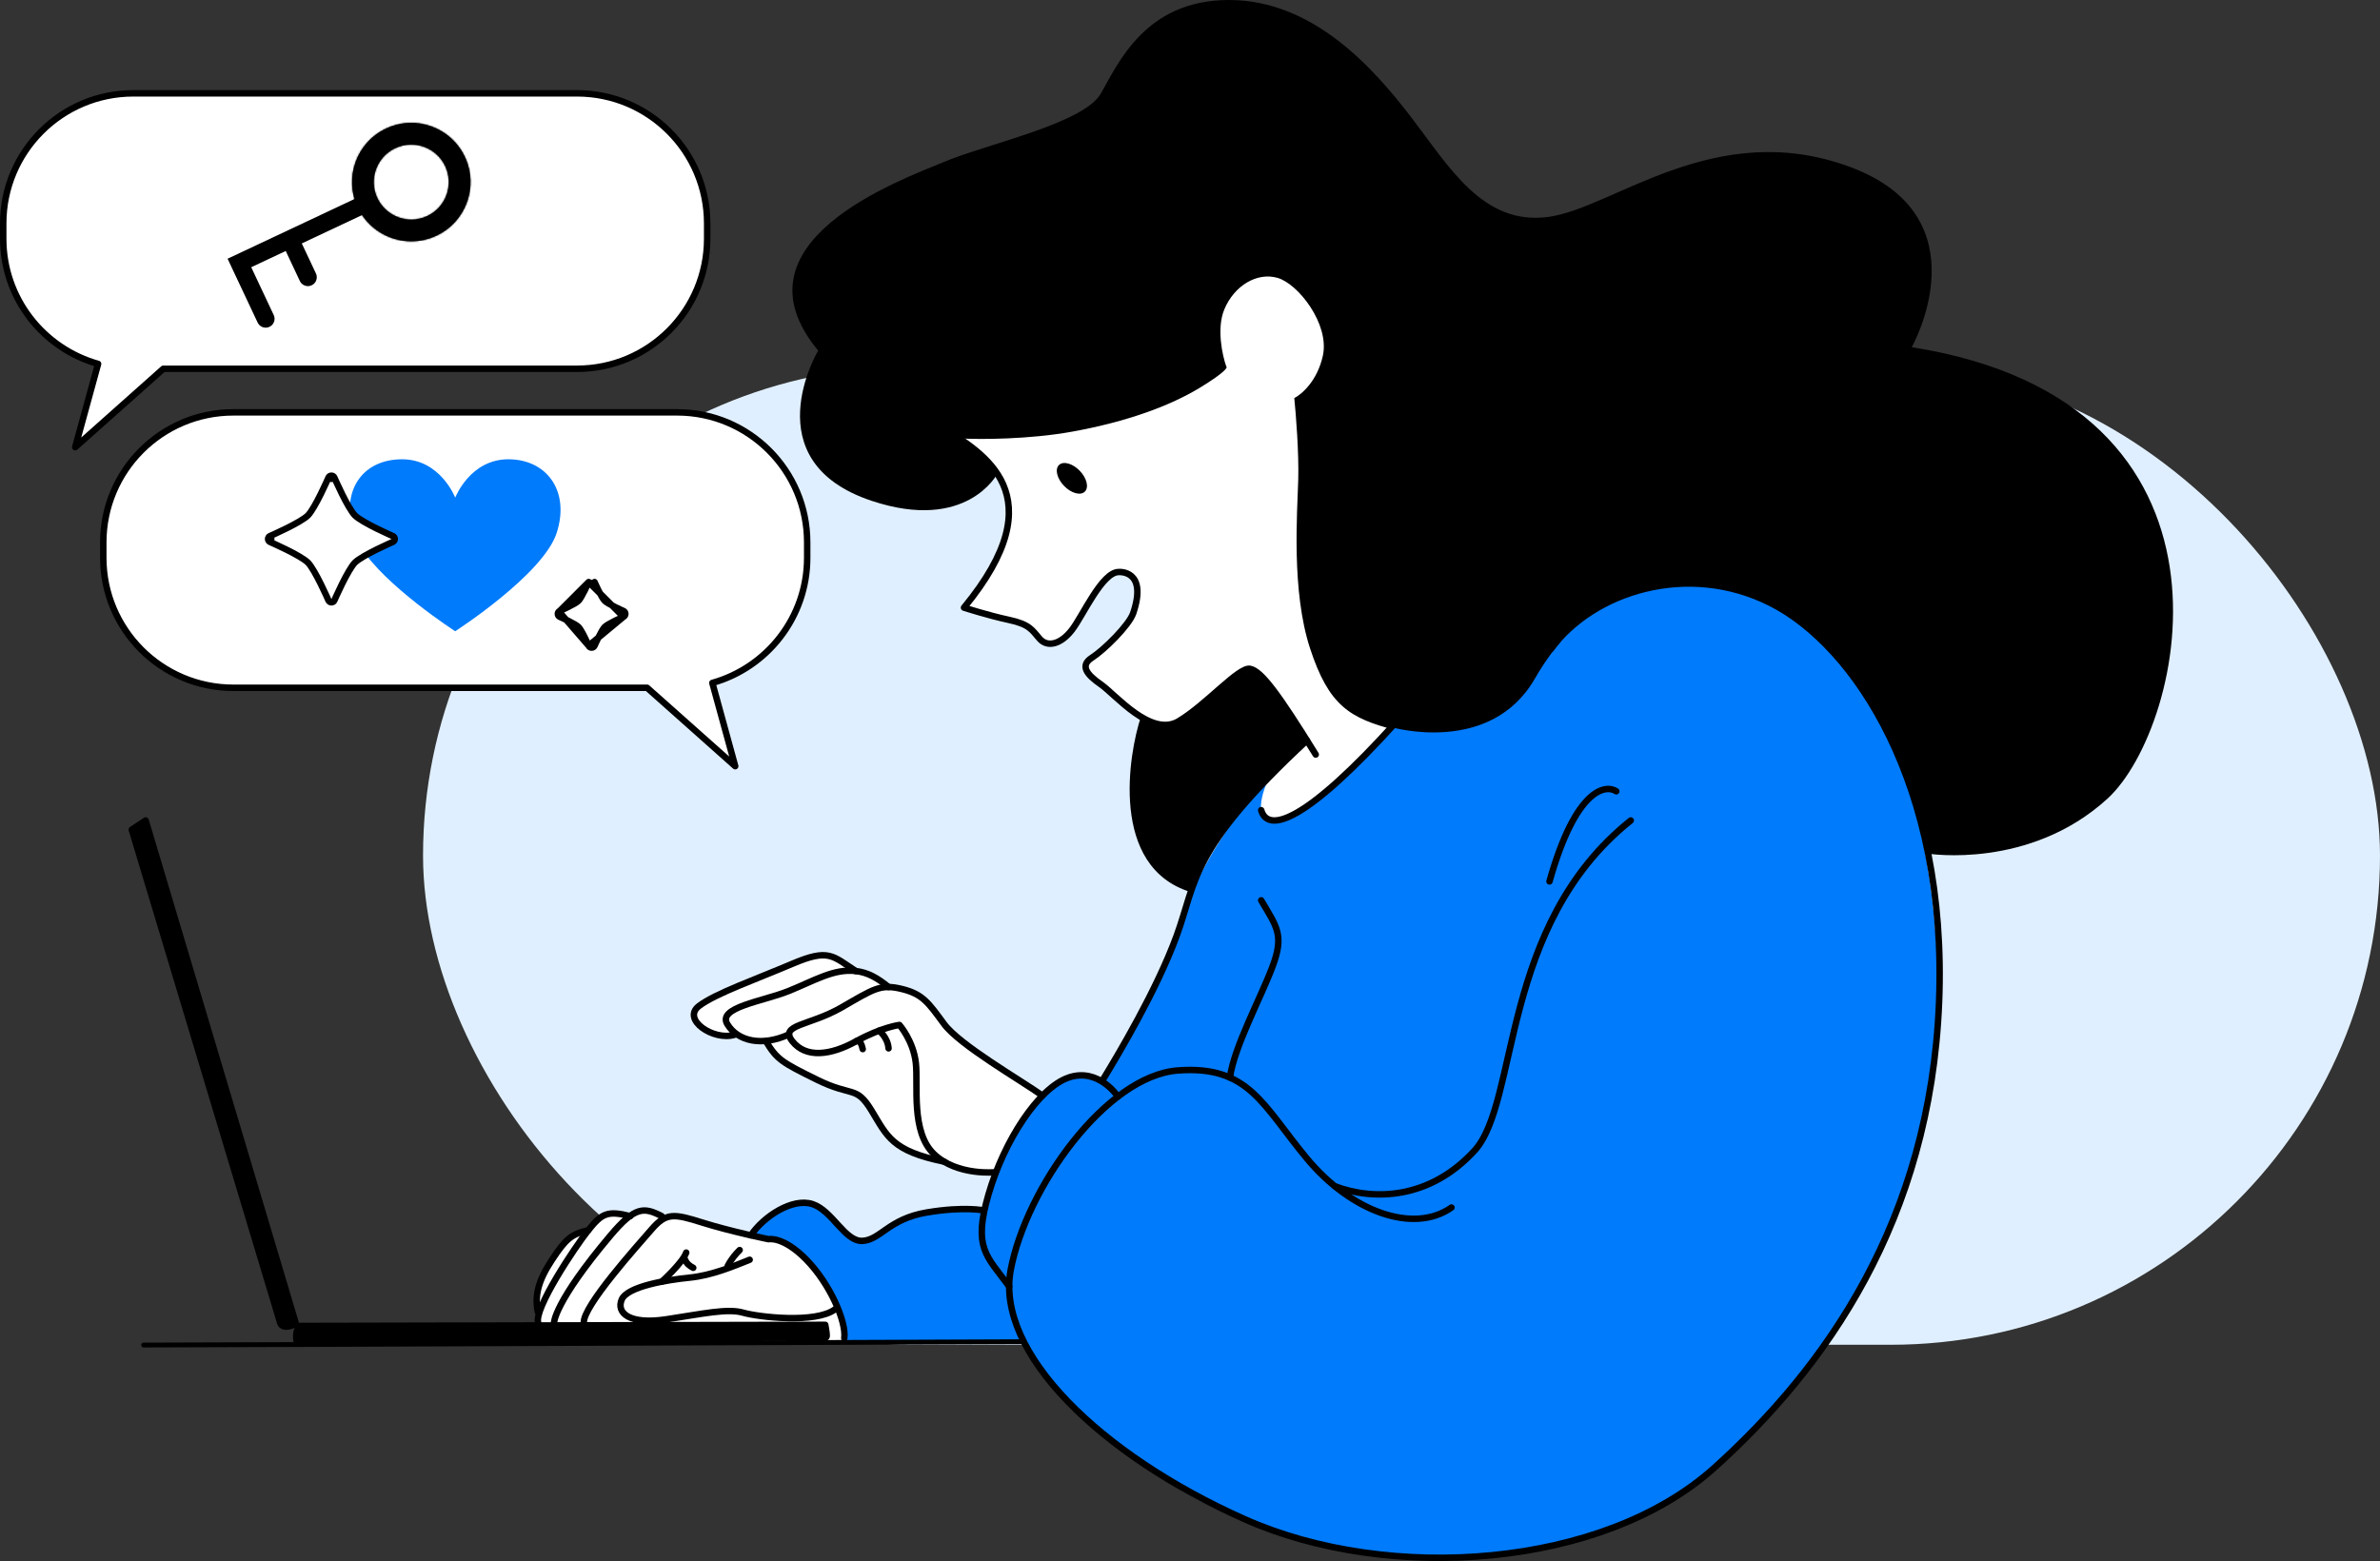 <?xml version="1.0" encoding="UTF-8"?> <svg xmlns="http://www.w3.org/2000/svg" width="1474" height="967" viewBox="0 0 1474 967" fill="none"><rect x="0" y="0" width="1474" height="967" fill="#333333" stroke="none"/><rect x="262" y="227" width="1212" height="606" rx="303" fill="#E0EFFF"></rect><path d="M706.603 443.998C699.047 466.691 686.9 537.116 737.439 552.571C737.439 552.571 744.263 528.034 764.32 505.548C784.377 483.062 809.415 458.622 809.415 458.622C809.415 458.622 783.376 415.982 777.065 415.481C770.754 414.981 759.718 421.878 748.682 433.597C737.647 445.316 719.726 458.622 706.603 443.985V443.998Z" fill="black"></path><path d="M617.672 293.467C617.672 293.467 606.112 277.097 595.369 272.397C612.203 276.438 716.98 272.983 762.477 228.182C762.477 228.182 748.695 188.886 775.576 175.787C802.457 162.689 839.689 219.222 799.014 246.102C799.014 246.102 802.457 258.505 802.457 282.871C802.457 307.237 791.421 411.099 831.413 440.506C871.392 469.914 927.925 457.511 947.225 434.989C966.525 412.466 967.599 383.742 1010.26 366.395C1052.93 349.048 1113.61 371.4 1138.85 407.949C1164.08 444.51 1185.15 478.301 1194.17 528.791C1194.17 528.791 1256.98 538.837 1305.22 494.72C1353.48 450.602 1400.12 249.191 1184.01 215.071C1184.01 215.071 1229.51 134.416 1145.75 103.397C1062 72.378 998.924 129.253 958.59 134.416C918.257 139.592 897.577 103.397 873.797 72.378C850.017 41.359 812.784 0 761.086 0C709.387 0 692.492 39.296 681.81 57.912C671.129 76.529 611.837 88.931 584.614 100.309C557.38 111.686 450.882 149.944 506.719 217.159C506.719 217.159 465.848 285.569 539.813 310.228C598.751 329.87 617.672 293.48 617.672 293.48" fill="black"></path><path d="M624.581 795.927C624.581 808.622 630.685 824.411 633.736 830.718H523.869L522.038 817.29C518.579 809.151 509.098 790.189 498.844 779.447C488.59 768.704 479.109 766.832 475.65 767.239L465.273 764.798C467.105 762.56 473.452 756.374 484.195 749.538C497.623 740.993 507.389 745.876 514.714 754.421C522.038 762.966 528.752 768.46 535.466 768.46C542.18 768.46 553.778 755.642 569.647 751.98C582.343 749.05 600.573 749.131 608.101 749.538V772.122L624.581 795.927Z" fill="#007BFC"></path><path d="M333.432 811.796L332.211 821.562V831.939L522.037 831.328L522.647 823.393L518.375 806.303C512.271 796.74 498.355 776.517 491.518 772.122C484.682 767.727 471.173 765.815 465.272 765.408C454.692 762.153 431.458 755.276 423.157 753.811C414.855 752.346 411.153 753.2 410.339 753.811C407.897 752.387 402.16 749.538 398.742 749.538C395.324 749.538 390.4 751.573 388.365 752.59C385.924 751.98 379.698 751.125 374.327 752.59C368.955 754.055 364.357 759.711 362.73 762.356L352.353 766.018C346.86 772.122 335.385 786.405 333.432 794.706C331.478 803.007 332.618 809.558 333.432 811.796Z" fill="white"></path><path d="M465.041 765.213C472.939 753.469 490.872 741.75 503.275 745.888C515.678 750.027 523.271 769.327 534.294 768.643C545.317 767.96 550.469 755.02 573.907 751.064C597.346 747.109 609.651 749.844 609.651 749.844" stroke="black" stroke-width="4" stroke-linecap="round" stroke-linejoin="round"></path><path d="M464.297 780.338C453.958 784.476 440.859 790.043 427.077 791.422C413.295 792.801 388.477 796.781 385.022 805.046C381.58 813.322 389.844 820.683 412.599 817.241C435.353 813.798 450.515 810.344 460.159 813.103C469.803 815.861 505.205 820 517.156 811.039" stroke="black" stroke-width="4" stroke-linecap="round" stroke-linejoin="round"></path><path d="M522.892 828.973C524.271 818.633 513.932 795.134 499.454 780.338C484.976 765.543 476.015 767.618 476.015 767.618C476.015 767.618 452.382 762.796 434.901 757.278C417.419 751.76 412.598 751.077 403.637 761.417C394.677 771.756 360.899 809.184 361.582 819.341" stroke="black" stroke-width="4" stroke-linecap="round" stroke-linejoin="round"></path><path d="M409.827 753.323C398.792 747.622 393.347 747.195 378.014 765.384C343.113 806.779 343.113 819.365 343.113 819.365" stroke="black" stroke-width="4" stroke-linecap="round" stroke-linejoin="round"></path><path d="M390.355 753.323C376.048 749.685 372.605 751.761 364.328 762.1C356.052 772.44 330.55 810.771 333.309 819.378" stroke="black" stroke-width="4" stroke-linecap="round" stroke-linejoin="round"></path><path d="M409.826 793.925C409.826 793.925 422.925 782.083 424.988 775.882" stroke="black" stroke-width="4" stroke-linecap="round" stroke-linejoin="round"></path><path d="M429.346 785.343C427.1 784.207 425.134 782.608 424.316 780.338" stroke="black" stroke-width="4" stroke-linecap="round" stroke-linejoin="round"></path><path d="M450.709 784.146C453.26 779.337 456.019 776.407 458.094 774.332" stroke="black" stroke-width="4" stroke-linecap="round" stroke-linejoin="round"></path><path d="M364.33 762.1C353.99 764.395 350.486 767.325 341.892 780.338C333.298 793.351 331.052 802.543 333.103 812.651" stroke="black" stroke-width="4" stroke-linecap="round" stroke-linejoin="round"></path><path d="M581.244 718.409C591.986 726.71 608.914 727.158 616.035 726.344L627.632 701.319L645.333 678.124L589.178 640.281C585.516 634.178 576.361 620.871 569.036 616.477C561.712 612.082 552.556 610.983 548.894 610.983L541.569 604.269L527.531 599.997C526.717 599.386 523.869 597.311 518.986 593.893C514.103 590.475 505.964 591.248 502.506 592.062C481.753 600.404 438.905 618.064 433.533 621.97C426.819 626.853 427.43 632.346 438.416 638.45C447.206 643.333 453.065 641.706 454.896 640.281L462.221 643.333L474.428 645.164L482.363 656.151L506.168 669.579L531.803 678.124C534.855 683.007 543.034 695.215 551.335 704.981C559.636 714.747 574.733 718.002 581.244 718.409Z" fill="white"></path><path d="M645.649 678.686C631.5 668.689 594.267 647.313 584.623 634.215C574.967 621.116 571.525 615.769 558.426 612.583C545.328 609.397 541.189 612.498 521.206 624.046C501.21 635.594 482.398 634.508 490.773 645.043C499.147 655.578 514.309 653.808 530.166 645.043C546.024 636.278 557.047 634.898 557.047 634.898C557.047 634.898 565.604 644.554 567.191 658.337C568.766 672.119 563.944 701.075 578.422 714.869C592.9 728.652 616.863 726.1 616.863 726.1" stroke="black" stroke-width="4" stroke-linecap="round" stroke-linejoin="round"></path><path d="M550.309 611.399C543.473 605.796 537.528 602.39 530.033 601.499C516.336 599.888 504.336 607.493 488.308 613.926C472.279 620.359 444.08 623.973 450.477 634.447C456.874 644.921 471.693 648.473 488.65 640.758" stroke="black" stroke-width="4" stroke-linecap="round" stroke-linejoin="round"></path><path d="M530.02 601.511C515.677 592.172 513.406 587.338 490.761 596.994C468.116 606.65 443.238 615.317 432.959 623.106C421.923 631.456 441.919 644.921 454.847 641.002" stroke="black" stroke-width="4" stroke-linecap="round" stroke-linejoin="round"></path><path d="M474.316 644.921C481.214 656.274 483.973 657.983 506.031 668.847C528.09 679.712 530.153 672.131 539.809 687.989C549.466 703.846 552.383 712.977 584.623 719.545" stroke="black" stroke-width="4" stroke-linecap="round" stroke-linejoin="round"></path><path d="M544.414 638.438C544.414 638.438 549.773 642.491 550.31 649.389" stroke="black" stroke-width="4" stroke-linecap="round" stroke-linejoin="round"></path><path d="M530.168 645.043C530.168 645.043 532.927 642.955 534.306 649.853" stroke="black" stroke-width="4" stroke-linecap="round" stroke-linejoin="round"></path><path d="M608.099 764.187C608.099 777.371 618.272 790.026 623.358 794.706C628.808 847.99 676.905 883.855 712.829 910.642L713.694 911.287C749.706 938.143 816.236 965 893.754 965C971.271 965 1028.65 932.04 1045.13 922.274C1061.61 912.508 1121.42 857.574 1156.82 790.433C1192.23 723.292 1198.33 662.865 1200.16 617.087C1201.99 571.309 1197.11 537.128 1180.63 481.584C1164.15 426.04 1133.02 401.625 1102.5 377.821C1078.09 358.777 1041.87 359.306 1026.82 361.951C1011.35 364.393 977.497 375.257 965.778 399.184C951.129 429.092 938.921 438.858 930.376 444.352C921.831 449.845 893.143 459.611 864.456 452.286C835.768 444.962 822.95 437.027 811.353 401.625C799.756 366.224 803.419 318.004 804.029 297.252C804.517 280.649 802.605 256.56 801.587 246.591C806.063 244.353 815.87 235.97 819.288 220.345C823.561 200.813 804.029 175.787 791.211 172.125C778.393 168.463 764.355 177.008 758.251 191.657C753.368 203.376 757.03 220.141 759.472 227.059C760.489 227.466 758.739 230.599 743.602 239.877C724.68 251.474 697.824 261.24 664.253 267.343C637.397 272.226 607.082 272.226 595.281 271.616C599.147 274.464 608.954 282.481 617.255 291.758C627.631 303.355 625.19 324.718 619.696 339.367C615.301 351.087 603.216 368.665 597.723 375.99L608.709 380.262L633.735 386.366C634.956 387.587 638.618 391.127 643.501 395.522C649.604 401.015 654.487 399.184 659.37 395.522C664.253 391.859 672.799 375.379 677.682 366.834C682.565 358.289 690.499 351.575 697.824 355.237C705.148 358.899 706.98 369.886 697.824 386.366C688.668 402.846 677.071 402.236 672.799 410.171C669.381 416.519 678.292 422.582 683.175 424.82C688.872 429.703 701.608 440.689 706.98 445.572C713.694 451.676 724.07 448.624 730.174 445.572C736.277 442.52 751.537 429.092 762.523 419.326C773.51 409.56 777.783 415.054 782.666 419.326C786.572 422.744 802.198 446.386 809.522 457.78C794.873 473.243 762.768 508.197 751.537 524.311C737.498 544.453 733.836 564.595 730.174 576.803C727.244 586.569 711.863 615.867 704.538 629.295L681.954 669.579C672.799 665.307 661.812 664.086 647.773 675.683C636.542 684.961 623.155 710.881 617.865 722.682C614.61 731.024 608.099 751.003 608.099 764.187Z" fill="white"></path><path d="M608.1 764.187C608.1 777.371 618.272 790.026 623.359 794.705C628.808 847.99 676.905 883.854 712.829 910.642L713.694 911.287C749.706 938.143 816.237 964.999 893.754 964.999C971.272 964.999 1028.65 932.039 1045.13 922.273C1061.61 912.507 1121.42 857.574 1156.83 790.433C1192.23 723.292 1200.5 651.5 1200.5 612.5C1194 348 1041.87 359.306 1026.82 361.951C1011.35 364.392 977.999 372.821 950.499 420.499C922.999 468.178 861.999 450.5 861.999 450.5C861.999 450.5 818.499 500.499 794.999 507.499C771.499 514.499 784.499 484.999 784.499 484.999C770.999 494.999 737.499 541.999 730.174 576.802C728.074 586.78 711.863 615.866 704.539 629.294L681.955 669.579C672.799 665.306 661.812 664.085 647.774 675.683C636.543 684.96 623.155 710.881 617.866 722.681C614.61 731.023 608.1 751.003 608.1 764.187Z" fill="#007BFC"></path><path d="M584.625 265.403C608.063 280.564 654.94 306.078 597.028 376.393C597.028 376.393 611.945 381.215 624.824 383.974C637.703 386.733 639.083 390.175 643.904 395.693C648.726 401.211 657.003 399.135 663.9 390.175C670.798 381.215 682.517 354.334 692.856 354.334C692.856 354.334 711.009 352.723 701.817 379.835C699.29 387.282 683.786 402.59 676.254 407.412C668.722 412.234 672.861 417.752 681.821 423.953C690.781 430.155 712.84 457.048 730.077 446.708C747.314 436.368 767.298 412.93 774.195 414.309C781.092 415.689 791.432 429.471 814.87 467.387" stroke="black" stroke-width="4" stroke-linecap="round" stroke-linejoin="round"></path><path d="M683.043 668.835C692.699 652.977 716.296 613.523 728.699 579.745C741.102 545.967 736.426 526.398 809.427 458.634" stroke="black" stroke-width="4" stroke-linecap="round" stroke-linejoin="round"></path><path d="M960.498 402C986.498 366.5 1045.11 347.437 1096.81 373.634C1148.51 399.831 1206.42 486.003 1200.91 621.116C1195.39 756.228 1130.59 847.222 1061.65 909.273C992.719 971.311 860.366 980.967 770.739 940.988C681.112 901.008 616.327 837.578 625.971 786.576C635.627 735.561 685.25 666.454 729.38 663.097C773.498 659.74 781.909 684.558 809.412 717.64C836.916 750.735 875.516 764.517 898.954 747.976" stroke="black" stroke-width="4" stroke-linecap="round" stroke-linejoin="round"></path><path d="M671.837 304.555C674.518 301.964 673.116 296.166 668.707 291.604C664.297 287.043 658.55 285.446 655.869 288.037C653.189 290.628 654.59 296.427 659 300.988C663.409 305.55 669.157 307.147 671.837 304.555Z" fill="black"></path><path d="M781.092 501.861C785.23 516.339 808.668 509.442 865.189 446.708" stroke="black" stroke-width="4" stroke-linecap="round" stroke-linejoin="round"></path><path d="M781.092 557.698C790.748 574.239 795.57 579.073 787.989 599.057C780.408 619.053 764.404 648.338 761.719 667.467" stroke="black" stroke-width="4" stroke-linecap="round" stroke-linejoin="round"></path><path d="M826.762 734.816C850.725 743.813 885.297 743.129 913.166 712.794C941.036 682.458 928.621 573.201 1009.97 508.233" stroke="black" stroke-width="4" stroke-linecap="round" stroke-linejoin="round"></path><path d="M1001 490.142C994.794 486.003 976.178 487.383 959.637 545.978" stroke="black" stroke-width="4" stroke-linecap="round" stroke-linejoin="round"></path><path d="M625.032 796.903C610.823 777.603 602.546 773.123 612.202 739.858C621.858 706.593 643.221 673.84 661.838 667.468C680.454 661.095 692.368 679.272 692.368 679.272" stroke="black" stroke-width="4" stroke-linecap="round" stroke-linejoin="round"></path><path d="M81.617 513.922L173.649 819.731C173.649 819.731 174.98 824.138 183.257 820L90.187 508.233L81.617 513.922Z" fill="black" stroke="black" stroke-width="4" stroke-linecap="round" stroke-linejoin="round"></path><path d="M184.026 832.134L511.54 828.228C511.54 828.228 512.847 829.729 511.101 820.647L185.796 821.355C185.796 821.355 182.036 823.772 184.026 832.134Z" fill="black" stroke="black" stroke-width="4" stroke-linecap="round" stroke-linejoin="round"></path><path d="M88.965 833.172C126.881 833.172 611.347 831.109 634.101 831.109" stroke="black" stroke-width="3" stroke-miterlimit="10" stroke-linecap="round"></path><path d="M419.361 255.429H144.534C100.038 255.429 63.965 291.502 63.965 335.998V345.471C63.965 389.968 100.038 426.041 144.534 426.041H400.781L455.336 474.602L441.175 423.025C475.063 413.504 499.918 382.399 499.918 345.471V335.998C499.918 291.502 463.845 255.429 419.349 255.429H419.361Z" fill="white"></path><path d="M419.361 255.429H144.534C100.038 255.429 63.965 291.502 63.965 335.998V345.471C63.965 389.968 100.038 426.041 144.534 426.041H400.781L455.336 474.602L441.175 423.025C475.063 413.504 499.918 382.399 499.918 345.471V335.998C499.918 291.502 463.845 255.429 419.349 255.429H419.361Z" stroke="black" stroke-width="4" stroke-linecap="round" stroke-linejoin="round"></path><path d="M314.827 284.495C291.047 284.495 281.928 308.275 281.928 308.275C281.928 308.275 272.821 284.495 249.029 284.495C225.236 284.495 211.845 302.745 218.241 327.209L223.307 338.782C238.64 363.136 281.928 391.005 281.928 391.005C281.928 391.005 336.532 355.848 344.808 329.992C353.085 304.137 338.607 284.495 314.827 284.495Z" fill="#007BFC"></path><path d="M244.487 333.874C244.487 333.077 244.013 332.355 243.281 332.039L243.281 332.038L243.279 332.037L243.269 332.033L243.23 332.016L243.072 331.947C242.932 331.886 242.726 331.796 242.462 331.679C241.932 331.444 241.169 331.103 240.238 330.679C238.374 329.83 235.841 328.648 233.162 327.318C230.478 325.986 227.668 324.515 225.241 323.087C222.769 321.632 220.853 320.311 219.835 319.294C218.817 318.276 217.496 316.359 216.041 313.887C214.613 311.461 213.142 308.651 211.81 305.967C210.48 303.287 209.299 300.754 208.449 298.89C208.025 297.959 207.684 297.196 207.45 296.667C207.333 296.402 207.242 296.196 207.181 296.057L207.112 295.899L207.095 295.859L207.091 295.85L207.09 295.847L207.09 295.847L205.254 296.641L207.09 295.847C206.773 295.115 206.052 294.641 205.254 294.641C204.457 294.641 203.736 295.115 203.419 295.847L203.419 295.847L203.418 295.85L203.413 295.859L203.396 295.899L203.327 296.057C203.266 296.196 203.176 296.402 203.059 296.667C202.824 297.196 202.483 297.959 202.059 298.89C201.21 300.754 200.028 303.287 198.698 305.967C197.366 308.651 195.895 311.461 194.467 313.887C193.012 316.359 191.692 318.276 190.674 319.294C189.656 320.311 187.739 321.632 185.267 323.087C182.841 324.515 180.031 325.986 177.347 327.318C174.667 328.648 172.135 329.83 170.271 330.679C169.339 331.103 168.576 331.444 168.047 331.679C167.782 331.796 167.576 331.886 167.437 331.947L167.279 332.016L167.239 332.033L167.23 332.037L167.228 332.038L167.227 332.039C166.495 332.355 166.021 333.077 166.021 333.874C166.021 334.672 166.495 335.393 167.227 335.71L168.021 333.874L167.227 335.71L167.228 335.71L167.23 335.711L167.239 335.715L167.279 335.732L167.437 335.801C167.576 335.862 167.782 335.952 168.047 336.07C168.576 336.304 169.339 336.645 170.271 337.069C172.135 337.919 174.667 339.1 177.347 340.43C180.031 341.762 182.841 343.233 185.267 344.661C187.739 346.116 189.656 347.437 190.674 348.455C191.692 349.472 193.012 351.389 194.467 353.861C195.895 356.288 197.366 359.098 198.698 361.781C200.028 364.461 201.21 366.994 202.059 368.858C202.483 369.789 202.824 370.552 203.059 371.081C203.176 371.346 203.266 371.552 203.327 371.692L203.396 371.85L203.413 371.889L203.418 371.899L203.419 371.901L203.419 371.901C203.736 372.633 204.457 373.107 205.254 373.107C206.052 373.107 206.773 372.633 207.09 371.901L207.09 371.901L207.091 371.899L207.095 371.889L207.112 371.85L207.181 371.692C207.242 371.552 207.333 371.346 207.45 371.081C207.684 370.552 208.025 369.789 208.449 368.858C209.299 366.994 210.48 364.461 211.81 361.781C213.142 359.098 214.613 356.288 216.041 353.861C217.496 351.389 218.817 349.472 219.835 348.455C220.853 347.437 222.769 346.116 225.241 344.661C227.668 343.233 230.478 341.762 233.162 340.43C235.841 339.1 238.374 337.919 240.238 337.069C241.169 336.645 241.932 336.304 242.462 336.07C242.726 335.952 242.932 335.862 243.072 335.801L243.23 335.732L243.269 335.715L243.279 335.711L243.281 335.71L243.281 335.71C244.013 335.393 244.487 334.672 244.487 333.874Z" fill="white" stroke="black" stroke-width="4" stroke-miterlimit="10" stroke-linejoin="round"></path><path d="M364.557 399.978C364.557 399.978 364.557 399.978 364.557 399.978L364.556 399.978L364.554 399.973L364.546 399.954L364.512 399.875C364.481 399.806 364.436 399.702 364.377 399.569C364.259 399.303 364.087 398.919 363.873 398.449C363.445 397.508 362.849 396.232 362.179 394.882C361.508 393.529 360.772 392.124 360.063 390.919C359.327 389.668 358.709 388.789 358.287 388.368C357.865 387.946 356.987 387.328 355.736 386.592C354.531 385.883 353.126 385.147 351.773 384.475C350.423 383.806 349.146 383.21 348.206 382.781C347.736 382.567 347.352 382.396 347.085 382.278C346.952 382.219 346.849 382.173 346.779 382.143L346.701 382.109L346.682 382.1L346.677 382.098L346.676 382.098C345.944 381.781 345.471 381.06 345.471 380.263C345.471 379.465 345.944 378.744 346.676 378.427L346.676 378.427C346.676 378.427 346.676 378.427 347.471 380.263L364.557 399.978ZM364.557 399.978C364.874 400.71 365.595 401.184 366.392 401.184C367.19 401.184 367.911 400.71 368.228 399.978L368.228 399.978L368.23 399.973L368.238 399.954L368.273 399.875C368.303 399.806 368.348 399.702 368.407 399.569C368.525 399.303 368.697 398.919 368.911 398.449C369.34 397.508 369.935 396.232 370.605 394.882C371.277 393.529 372.013 392.124 372.722 390.919C373.458 389.668 374.076 388.789 374.498 388.368C374.919 387.946 375.798 387.328 377.049 386.592C378.254 385.883 379.659 385.147 381.012 384.475C382.361 383.806 383.638 383.21 384.579 382.781C385.048 382.567 385.433 382.396 385.699 382.278C385.832 382.219 385.936 382.173 386.005 382.143L386.084 382.109L386.103 382.1L386.107 382.098L386.108 382.098M364.557 399.978L386.108 382.098M386.108 382.098C386.108 382.098 386.108 382.098 386.108 382.098C386.84 381.781 387.314 381.06 387.314 380.263C387.314 379.465 386.84 378.744 386.108 378.427L386.107 378.427L386.103 378.425L386.084 378.416L386.005 378.382C385.936 378.352 385.832 378.306 385.699 378.247C385.433 378.129 385.048 377.958 384.579 377.744C383.638 377.315 382.361 376.719 381.012 376.05C379.659 375.378 378.254 374.642 377.049 373.933C375.798 373.197 374.919 372.579 374.498 372.157C374.076 371.736 373.458 370.857 372.722 369.606C372.013 368.401 371.277 366.996 370.605 365.643C369.935 364.293 369.34 363.017 368.911 362.076C368.697 361.606 368.525 361.222 368.407 360.956C368.348 360.823 368.303 360.719 368.273 360.65L368.238 360.571L368.23 360.552L368.228 360.547L368.228 360.547C368.228 360.547 368.228 360.547 368.228 360.547L368.228 360.546C368.228 360.547 368.228 360.547 366.392 361.341C364.557 360.547 364.557 360.547 364.557 360.546L364.557 360.547M386.108 382.098L364.557 360.547M364.557 360.547L364.556 360.547L364.554 360.552L364.546 360.571L364.512 360.65C364.481 360.719 364.436 360.823 364.377 360.956C364.259 361.222 364.087 361.606 363.873 362.076C363.445 363.017 362.849 364.293 362.179 365.643C361.508 366.996 360.772 368.401 360.063 369.606C359.327 370.857 358.709 371.736 358.287 372.157C357.865 372.579 356.987 373.197 355.736 373.933C354.531 374.642 353.126 375.378 351.773 376.05C350.423 376.719 349.146 377.315 348.206 377.744C347.736 377.958 347.352 378.129 347.085 378.247C346.952 378.306 346.849 378.352 346.779 378.382L346.701 378.416L346.682 378.425L346.677 378.427L346.676 378.427L364.557 360.547Z" fill="white" stroke="black" stroke-width="4" stroke-miterlimit="10" stroke-linejoin="round"></path><path d="M82.569 57.815H357.396C401.892 57.815 437.965 93.888 437.965 138.384V147.857C437.965 192.353 401.892 228.426 357.396 228.426H101.149L46.594 276.988L60.755 225.411C26.854 215.877 2 184.785 2 147.857V138.384C2 93.888 38.073 57.815 82.569 57.815Z" fill="white"></path><path d="M82.569 57.815H357.396C401.892 57.815 437.965 93.888 437.965 138.384V147.857C437.965 192.353 401.892 228.426 357.396 228.426H101.149L46.594 276.988L60.755 225.411C26.854 215.877 2 184.785 2 147.857V138.384C2 93.888 38.073 57.815 82.569 57.815Z" stroke="black" stroke-width="4" stroke-linecap="round" stroke-linejoin="round"></path><mask id="path-43-inside-1_19271_1314" fill="white"><path d="M254.705 76.114V89.543C263.678 89.543 271.942 94.779 275.751 102.897C281.208 114.495 276.215 128.362 264.618 133.819C261.48 135.296 258.16 136.041 254.742 136.041C245.769 136.041 237.505 130.804 233.684 122.686C228.227 111.089 233.22 97.221 244.817 91.764C247.954 90.287 251.275 89.543 254.693 89.543V76.114M254.693 76.114C249.468 76.114 244.146 77.237 239.104 79.618C220.781 88.236 212.919 110.088 221.538 128.411C227.788 141.693 240.972 149.469 254.742 149.469C259.967 149.469 265.289 148.346 270.331 145.965C288.654 137.347 296.516 115.496 287.897 97.172C281.647 83.89 268.463 76.114 254.693 76.114Z"></path></mask><path d="M254.705 76.114V89.543C263.678 89.543 271.942 94.779 275.751 102.897C281.208 114.495 276.215 128.362 264.618 133.819C261.48 135.296 258.16 136.041 254.742 136.041C245.769 136.041 237.505 130.804 233.684 122.686C228.227 111.089 233.22 97.221 244.817 91.764C247.954 90.287 251.275 89.543 254.693 89.543V76.114M254.693 76.114C249.468 76.114 244.146 77.237 239.104 79.618C220.781 88.236 212.919 110.088 221.538 128.411C227.788 141.693 240.972 149.469 254.742 149.469C259.967 149.469 265.289 148.346 270.331 145.965C288.654 137.347 296.516 115.496 287.897 97.172C281.647 83.89 268.463 76.114 254.693 76.114Z" fill="black"></path><path d="M254.705 89.543H253.705V90.543H254.705V89.543ZM275.751 102.897L274.846 103.322L274.846 103.323L275.751 102.897ZM264.618 133.819L264.192 132.914L264.192 132.914L264.618 133.819ZM233.684 122.686L232.779 123.111L232.779 123.112L233.684 122.686ZM244.817 91.764L245.243 92.669L245.243 92.669L244.817 91.764ZM254.693 89.543V90.543H255.693V89.543H254.693ZM239.104 79.618L239.53 80.523L239.531 80.522L239.104 79.618ZM221.538 128.411L220.633 128.837L220.633 128.837L221.538 128.411ZM270.331 145.965L269.905 145.06L269.904 145.061L270.331 145.965ZM287.897 97.172L288.802 96.746L288.802 96.746L287.897 97.172ZM253.705 76.114V89.543H255.705V76.114H253.705ZM254.705 90.543C263.291 90.543 271.202 95.556 274.846 103.322L276.656 102.473C272.682 94.002 264.064 88.543 254.705 88.543V90.543ZM274.846 103.323C280.068 114.421 275.289 127.693 264.192 132.914L265.043 134.724C277.14 129.032 282.348 114.568 276.656 102.472L274.846 103.323ZM264.192 132.914C261.186 134.329 258.011 135.041 254.742 135.041V137.041C258.309 137.041 261.774 136.263 265.044 134.724L264.192 132.914ZM254.742 135.041C246.156 135.041 238.244 130.027 234.589 122.26L232.779 123.112C236.765 131.581 245.383 137.041 254.742 137.041V135.041ZM234.589 122.26C229.367 111.163 234.146 97.891 245.243 92.669L244.391 90.859C232.295 96.551 227.087 111.015 232.779 123.111L234.589 122.26ZM245.243 92.669C248.249 91.254 251.424 90.543 254.693 90.543V88.543C251.126 88.543 247.66 89.32 244.391 90.859L245.243 92.669ZM255.693 89.543V76.114H253.693V89.543H255.693ZM254.693 75.114C249.324 75.114 243.856 76.268 238.677 78.713L239.531 80.522C244.436 78.206 249.612 77.114 254.693 77.114V75.114ZM238.678 78.713C219.855 87.567 211.779 110.014 220.633 128.837L222.442 127.985C214.059 110.161 221.706 88.906 239.53 80.523L238.678 78.713ZM220.633 128.837C227.054 142.482 240.599 150.469 254.742 150.469V148.469C241.344 148.469 228.521 140.903 222.442 127.985L220.633 128.837ZM254.742 150.469C260.11 150.469 265.579 149.315 270.758 146.87L269.904 145.061C264.999 147.377 259.823 148.469 254.742 148.469V150.469ZM270.756 146.87C289.58 138.017 297.656 115.569 288.802 96.746L286.992 97.598C295.376 115.422 287.728 136.677 269.905 145.06L270.756 146.87ZM288.802 96.746C282.381 83.101 268.835 75.114 254.693 75.114V77.114C268.09 77.114 280.913 84.68 286.992 97.598L288.802 96.746Z" fill="black" mask="url(#path-43-inside-1_19271_1314)"></path><path d="M225.726 126.446L148.27 162.897L164.542 197.469" stroke="black" stroke-width="11" stroke-miterlimit="10" stroke-linecap="round"></path><path d="M182.328 153.961L190.69 171.735" stroke="black" stroke-width="11" stroke-linecap="round" stroke-linejoin="round"></path></svg> 